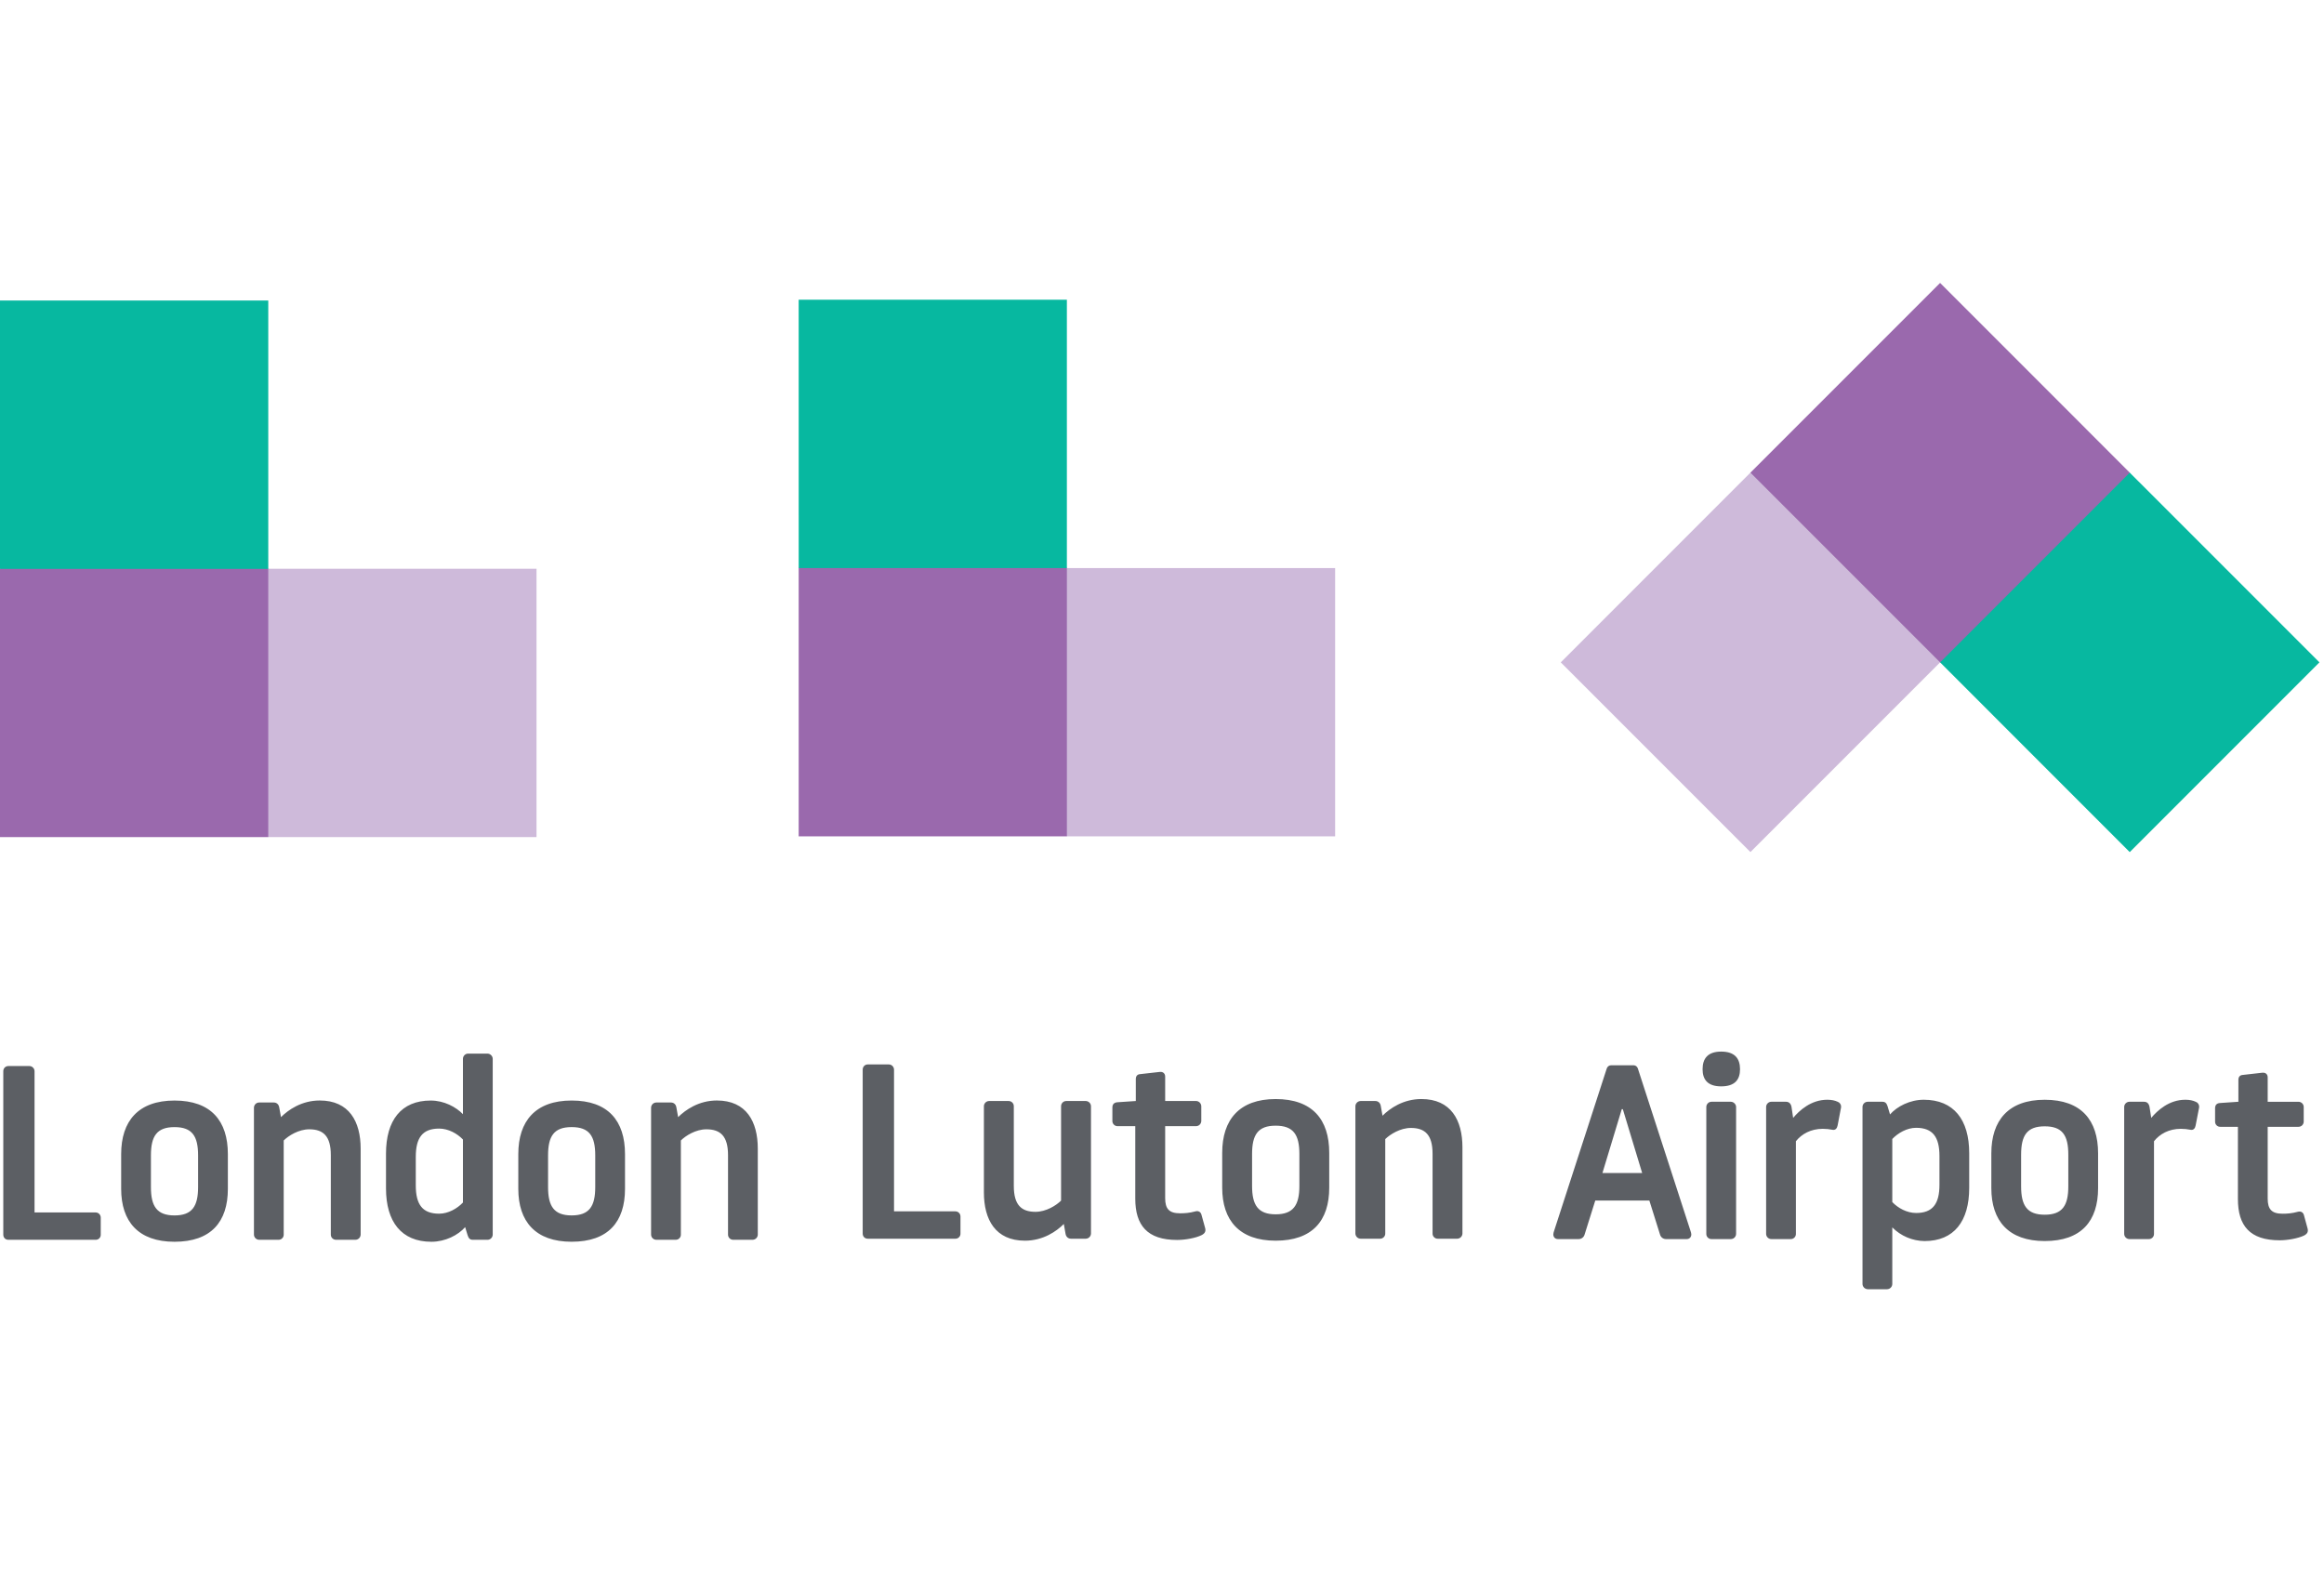 <svg width="140" height="95" viewBox="0 0 140 95" fill="none" xmlns="http://www.w3.org/2000/svg">
<g clip-path="url(#clip0_26017_654)">
<path d="M94.022 39.891L105.447 51.316L116.873 39.891L116.543 28.545L105.447 28.465L94.022 39.891ZM64.269 50.37H80.43V34.211H64.269L56.633 42.292L64.269 50.37ZM32.32 50.416H16.162L8.194 42.335L16.162 34.255H32.321L32.32 50.416Z" fill="#CEBADA"/>
<path d="M128.298 28.465L116.873 17.04L105.447 28.465L116.873 39.891L128.846 39.561L128.298 28.465ZM48.113 50.37H64.27V34.211L56.316 24.696L48.113 34.211V50.37ZM16.161 50.416H0V34.255L8.331 24.365L16.161 34.255V50.416Z" fill="#9A69AD"/>
<path d="M116.873 39.891L128.298 51.319L139.725 39.891L128.298 28.465L116.873 39.891ZM48.114 34.211H64.27V18.05H48.113L48.114 34.211ZM16.161 34.259H0V18.099H16.161V34.259Z" fill="#07B8A0"/>
<path d="M134.814 72.216V67.863H133.754C133.713 67.864 133.671 67.857 133.633 67.842C133.594 67.827 133.559 67.804 133.53 67.775C133.5 67.745 133.477 67.71 133.461 67.672C133.446 67.633 133.438 67.592 133.439 67.551V66.742C133.439 66.548 133.543 66.441 133.737 66.43L134.843 66.354V65.037C134.843 64.858 134.932 64.754 135.098 64.74L136.293 64.604C136.476 64.589 136.608 64.693 136.608 64.887V66.355H138.463C138.627 66.355 138.778 66.487 138.778 66.67V67.551C138.777 67.634 138.743 67.713 138.685 67.772C138.626 67.83 138.546 67.863 138.463 67.863H136.608V72.187C136.608 72.828 136.848 73.097 137.506 73.097C137.761 73.097 138.058 73.082 138.434 72.978C138.598 72.933 138.746 73.008 138.792 73.186L139.002 73.953C139.06 74.145 139.032 74.293 138.792 74.414C138.448 74.578 137.822 74.697 137.328 74.697C135.531 74.697 134.814 73.816 134.814 72.216ZM129.759 74.31C129.76 74.352 129.753 74.393 129.737 74.432C129.721 74.47 129.698 74.505 129.669 74.535C129.639 74.564 129.604 74.587 129.565 74.603C129.527 74.618 129.485 74.626 129.444 74.625H128.276C128.193 74.624 128.114 74.59 128.055 74.531C127.997 74.472 127.963 74.393 127.963 74.31V66.667C127.963 66.505 128.098 66.354 128.277 66.354H129.158C129.326 66.354 129.444 66.444 129.488 66.652L129.592 67.326C129.967 66.878 130.669 66.233 131.643 66.233C131.911 66.233 132.105 66.278 132.269 66.354C132.331 66.375 132.385 66.416 132.423 66.469C132.461 66.523 132.481 66.587 132.48 66.652C132.48 66.698 132.465 66.774 132.448 66.846L132.269 67.772C132.24 67.94 132.151 68.073 131.972 68.044C131.775 68.004 131.575 67.984 131.374 67.984C130.658 67.984 130.103 68.296 129.759 68.732V74.31ZM119.96 71.557V69.462C119.96 67.475 120.992 66.234 123.176 66.234C125.374 66.234 126.391 67.46 126.391 69.462V71.557C126.391 73.547 125.374 74.743 123.176 74.743C120.992 74.743 119.96 73.518 119.96 71.557ZM121.754 69.541V71.453C121.754 72.605 122.113 73.157 123.176 73.157C124.239 73.157 124.597 72.605 124.597 71.453V69.541C124.597 68.373 124.239 67.834 123.176 67.834C122.113 67.834 121.754 68.373 121.754 69.541ZM113.993 77.329C113.992 77.412 113.959 77.492 113.9 77.551C113.841 77.61 113.761 77.643 113.678 77.644H112.513C112.431 77.641 112.352 77.607 112.293 77.549C112.235 77.49 112.201 77.412 112.199 77.329V66.667C112.199 66.487 112.346 66.354 112.513 66.354H113.394C113.574 66.354 113.649 66.444 113.709 66.623L113.857 67.118C114.276 66.638 115.052 66.233 115.891 66.233C117.702 66.233 118.627 67.443 118.627 69.448V71.543C118.627 73.545 117.716 74.744 115.936 74.744C115.205 74.735 114.507 74.439 113.993 73.92V77.329ZM113.993 72.395C114.337 72.756 114.874 73.053 115.428 73.053C116.431 73.053 116.835 72.499 116.835 71.35V69.627C116.835 68.478 116.431 67.923 115.428 67.923C114.874 67.923 114.337 68.237 113.993 68.596V72.395ZM108.187 74.31C108.188 74.351 108.18 74.393 108.165 74.431C108.15 74.47 108.127 74.505 108.098 74.534C108.069 74.563 108.034 74.587 107.996 74.602C107.957 74.618 107.916 74.625 107.875 74.625H106.707C106.624 74.624 106.544 74.591 106.485 74.532C106.427 74.473 106.393 74.393 106.393 74.31V66.667C106.393 66.505 106.528 66.354 106.707 66.354H107.588C107.752 66.354 107.875 66.444 107.92 66.652L108.021 67.326C108.397 66.878 109.102 66.233 110.073 66.233C110.341 66.233 110.538 66.278 110.702 66.354C110.763 66.376 110.816 66.416 110.854 66.47C110.891 66.523 110.911 66.587 110.91 66.652C110.91 66.698 110.893 66.774 110.878 66.846L110.702 67.772C110.67 67.94 110.581 68.073 110.401 68.044C110.204 68.004 110.004 67.984 109.804 67.984C109.088 67.984 108.533 68.296 108.187 68.732V74.31ZM103.686 63.333C104.509 63.333 104.821 63.752 104.821 64.396C104.821 65.023 104.509 65.427 103.686 65.427C102.879 65.427 102.565 65.023 102.565 64.396C102.565 63.752 102.878 63.333 103.686 63.333ZM104.584 74.31C104.583 74.393 104.55 74.473 104.491 74.532C104.432 74.591 104.353 74.624 104.269 74.625H103.102C103.06 74.625 103.019 74.618 102.981 74.602C102.943 74.587 102.908 74.563 102.879 74.534C102.849 74.505 102.827 74.47 102.811 74.431C102.796 74.393 102.789 74.351 102.79 74.31V66.667C102.79 66.505 102.923 66.354 103.102 66.354H104.269C104.433 66.354 104.584 66.505 104.584 66.666V74.31ZM96.1 72.305L95.456 74.356C95.433 74.437 95.383 74.507 95.315 74.556C95.247 74.605 95.164 74.629 95.08 74.625H93.856C93.677 74.625 93.573 74.503 93.573 74.339C93.573 74.278 93.601 74.189 93.616 74.145L96.788 64.364C96.804 64.302 96.841 64.248 96.892 64.21C96.944 64.172 97.007 64.153 97.07 64.156H98.388C98.552 64.156 98.643 64.26 98.67 64.364L101.842 74.145C101.866 74.207 101.88 74.273 101.886 74.339C101.886 74.503 101.782 74.625 101.603 74.625H100.375C100.292 74.628 100.21 74.603 100.142 74.555C100.075 74.506 100.026 74.436 100.003 74.356L99.359 72.304L96.1 72.305ZM98.925 70.644L97.761 66.802H97.697L96.533 70.644H98.925ZM85.624 66.19C87.409 66.19 88.099 67.465 88.099 69.099V74.286C88.098 74.37 88.064 74.45 88.005 74.509C87.946 74.568 87.866 74.601 87.782 74.602H86.612C86.57 74.603 86.529 74.595 86.491 74.58C86.452 74.564 86.417 74.541 86.388 74.511C86.359 74.482 86.336 74.447 86.32 74.408C86.305 74.369 86.298 74.328 86.299 74.286V69.489C86.299 68.334 85.834 67.931 84.993 67.931C84.35 67.931 83.736 68.32 83.449 68.603V74.286C83.45 74.328 83.443 74.369 83.428 74.408C83.412 74.447 83.389 74.482 83.36 74.511C83.331 74.541 83.296 74.564 83.257 74.58C83.219 74.595 83.178 74.603 83.136 74.602H81.966C81.882 74.601 81.803 74.568 81.744 74.509C81.685 74.45 81.651 74.37 81.65 74.286V66.625C81.651 66.542 81.685 66.462 81.744 66.403C81.803 66.344 81.883 66.31 81.966 66.309H82.85C83.014 66.309 83.151 66.416 83.18 66.61L83.284 67.195C83.722 66.757 84.53 66.19 85.624 66.19ZM73.627 71.529V69.429C73.627 67.436 74.66 66.191 76.847 66.191C79.055 66.191 80.074 67.418 80.074 69.429V71.529C80.074 73.522 79.055 74.721 76.847 74.721C74.66 74.721 73.627 73.493 73.627 71.529ZM75.426 69.504V71.424C75.426 72.577 75.785 73.133 76.848 73.133C77.914 73.133 78.276 72.577 78.276 71.424V69.504C78.276 68.334 77.914 67.795 76.847 67.795C75.785 67.795 75.426 68.333 75.426 69.504ZM68.39 72.189V67.824H67.327C67.285 67.825 67.243 67.817 67.205 67.802C67.166 67.786 67.131 67.763 67.102 67.733C67.072 67.704 67.049 67.668 67.033 67.63C67.018 67.591 67.01 67.55 67.011 67.508V66.7C67.011 66.507 67.115 66.399 67.312 66.384L68.422 66.309V64.992C68.422 64.809 68.511 64.704 68.677 64.691L69.876 64.556C70.055 64.539 70.191 64.647 70.191 64.84V66.308H72.051C72.135 66.309 72.215 66.343 72.273 66.402C72.332 66.462 72.366 66.541 72.367 66.625V67.508C72.366 67.591 72.333 67.672 72.274 67.731C72.215 67.79 72.135 67.824 72.051 67.824H70.191V72.157C70.191 72.803 70.428 73.072 71.09 73.072C71.344 73.072 71.646 73.058 72.019 72.954C72.184 72.908 72.335 72.983 72.379 73.163L72.59 73.927C72.65 74.121 72.618 74.272 72.379 74.39C72.037 74.559 71.405 74.677 70.91 74.677C69.111 74.677 68.39 73.794 68.39 72.189ZM61.745 74.721C59.961 74.721 59.271 73.446 59.271 71.812V66.625C59.271 66.445 59.422 66.309 59.587 66.309H60.757C60.799 66.309 60.84 66.316 60.879 66.332C60.917 66.348 60.952 66.371 60.982 66.4C61.011 66.43 61.035 66.465 61.05 66.503C61.066 66.542 61.073 66.583 61.073 66.625V71.424C61.073 72.577 61.536 72.983 62.377 72.983C63.023 72.983 63.636 72.592 63.92 72.308V66.625C63.919 66.583 63.927 66.542 63.943 66.503C63.958 66.465 63.981 66.43 64.011 66.4C64.04 66.371 64.075 66.348 64.114 66.332C64.153 66.316 64.194 66.309 64.236 66.309H65.406C65.489 66.31 65.569 66.344 65.629 66.403C65.688 66.462 65.721 66.541 65.722 66.625V74.286C65.721 74.37 65.688 74.45 65.629 74.509C65.569 74.568 65.489 74.601 65.406 74.602H64.52C64.355 74.602 64.221 74.498 64.189 74.304L64.085 73.715C63.651 74.153 62.84 74.721 61.745 74.721ZM53.857 72.954H57.545C57.724 72.954 57.86 73.087 57.86 73.267V74.286C57.862 74.328 57.856 74.37 57.841 74.409C57.826 74.449 57.802 74.484 57.773 74.514C57.743 74.544 57.707 74.567 57.668 74.582C57.629 74.597 57.587 74.604 57.545 74.602H52.282C52.087 74.602 51.969 74.466 51.969 74.286V64.421C51.969 64.256 52.087 64.106 52.281 64.106H53.542C53.721 64.106 53.857 64.256 53.857 64.421V72.954ZM43.184 66.278C44.962 66.278 45.65 67.551 45.65 69.18V74.351C45.65 74.434 45.617 74.514 45.559 74.573C45.5 74.632 45.421 74.665 45.338 74.667H44.171C44.13 74.668 44.089 74.66 44.05 74.644C44.011 74.629 43.976 74.606 43.947 74.576C43.918 74.547 43.895 74.512 43.879 74.473C43.864 74.435 43.856 74.394 43.857 74.352V69.566C43.857 68.417 43.392 68.013 42.554 68.013C41.913 68.013 41.301 68.4 41.016 68.686V74.352C41.017 74.393 41.01 74.435 40.995 74.473C40.979 74.512 40.956 74.547 40.927 74.576C40.898 74.606 40.863 74.629 40.825 74.644C40.786 74.66 40.745 74.668 40.704 74.667H39.536C39.453 74.666 39.373 74.632 39.315 74.574C39.256 74.515 39.222 74.435 39.222 74.352V66.713C39.222 66.549 39.358 66.399 39.537 66.399H40.417C40.582 66.399 40.718 66.503 40.747 66.7L40.851 67.28C41.287 66.847 42.093 66.278 43.184 66.278ZM31.223 71.599V69.506C31.223 67.52 32.254 66.28 34.437 66.28C36.635 66.28 37.651 67.505 37.651 69.506V71.599C37.651 73.59 36.635 74.785 34.437 74.785C32.255 74.785 31.223 73.56 31.223 71.599ZM33.016 69.584V71.495C33.016 72.648 33.375 73.199 34.437 73.199C35.5 73.199 35.858 72.648 35.858 71.495V69.584C35.858 68.417 35.5 67.88 34.437 67.88C33.375 67.88 33.016 68.418 33.016 69.584ZM27.888 63.769C27.888 63.604 28.021 63.454 28.202 63.454H29.366C29.534 63.454 29.682 63.603 29.682 63.769V74.353C29.681 74.436 29.648 74.516 29.589 74.575C29.53 74.634 29.45 74.668 29.366 74.668H28.486C28.306 74.668 28.232 74.578 28.171 74.398L28.021 73.905C27.601 74.385 26.828 74.786 25.988 74.786C24.18 74.786 23.253 73.576 23.253 71.572V69.478C23.253 67.477 24.166 66.281 25.944 66.281C26.753 66.281 27.469 66.669 27.888 67.102V63.769ZM27.888 68.628C27.545 68.268 27.008 67.97 26.453 67.97C25.451 67.97 25.047 68.521 25.047 69.674V71.391C25.047 72.544 25.451 73.095 26.453 73.095C27.008 73.095 27.545 72.784 27.888 72.423V68.628ZM19.26 66.278C21.038 66.278 21.726 67.551 21.726 69.18V74.351C21.725 74.434 21.692 74.514 21.633 74.573C21.574 74.632 21.495 74.666 21.411 74.667H20.244C20.202 74.668 20.161 74.66 20.122 74.644C20.084 74.629 20.049 74.606 20.019 74.576C19.99 74.547 19.967 74.512 19.951 74.473C19.936 74.435 19.928 74.394 19.929 74.352V69.566C19.929 68.417 19.468 68.013 18.63 68.013C17.989 68.013 17.377 68.4 17.091 68.686V74.352C17.092 74.393 17.085 74.435 17.07 74.473C17.054 74.512 17.032 74.547 17.002 74.576C16.973 74.606 16.938 74.629 16.9 74.644C16.861 74.66 16.82 74.668 16.779 74.667H15.61C15.527 74.665 15.448 74.632 15.389 74.573C15.331 74.514 15.298 74.435 15.298 74.352V66.713C15.298 66.549 15.431 66.399 15.61 66.399H16.493C16.658 66.399 16.791 66.503 16.822 66.7L16.927 67.28C17.36 66.847 18.168 66.278 19.26 66.278ZM7.299 71.6V69.507C7.299 67.521 8.33 66.281 10.513 66.281C12.711 66.281 13.727 67.506 13.727 69.507V71.6C13.727 73.59 12.71 74.786 10.513 74.786C8.33 74.786 7.299 73.561 7.299 71.6ZM9.092 69.585V71.496C9.092 72.649 9.451 73.2 10.513 73.2C11.573 73.2 11.933 72.649 11.933 71.496V69.585C11.933 68.418 11.573 67.881 10.513 67.881C9.451 67.881 9.092 68.419 9.092 69.585ZM2.081 73.021H5.757C5.935 73.021 6.069 73.157 6.069 73.336V74.353C6.071 74.394 6.065 74.436 6.05 74.475C6.035 74.514 6.012 74.55 5.983 74.58C5.953 74.609 5.918 74.632 5.879 74.647C5.84 74.663 5.798 74.669 5.757 74.668H0.51C0.316 74.668 0.198 74.532 0.198 74.353V64.514C0.198 64.352 0.316 64.203 0.51 64.203H1.766C1.945 64.203 2.081 64.352 2.081 64.514V73.021Z" fill="#5C5F64"/>
</g>
<defs>
<clipPath id="clip0_26017_654">
<rect width="140" height="60.651" fill="white" transform="translate(0 17.04)"/>
</clipPath>
</defs>
</svg>
